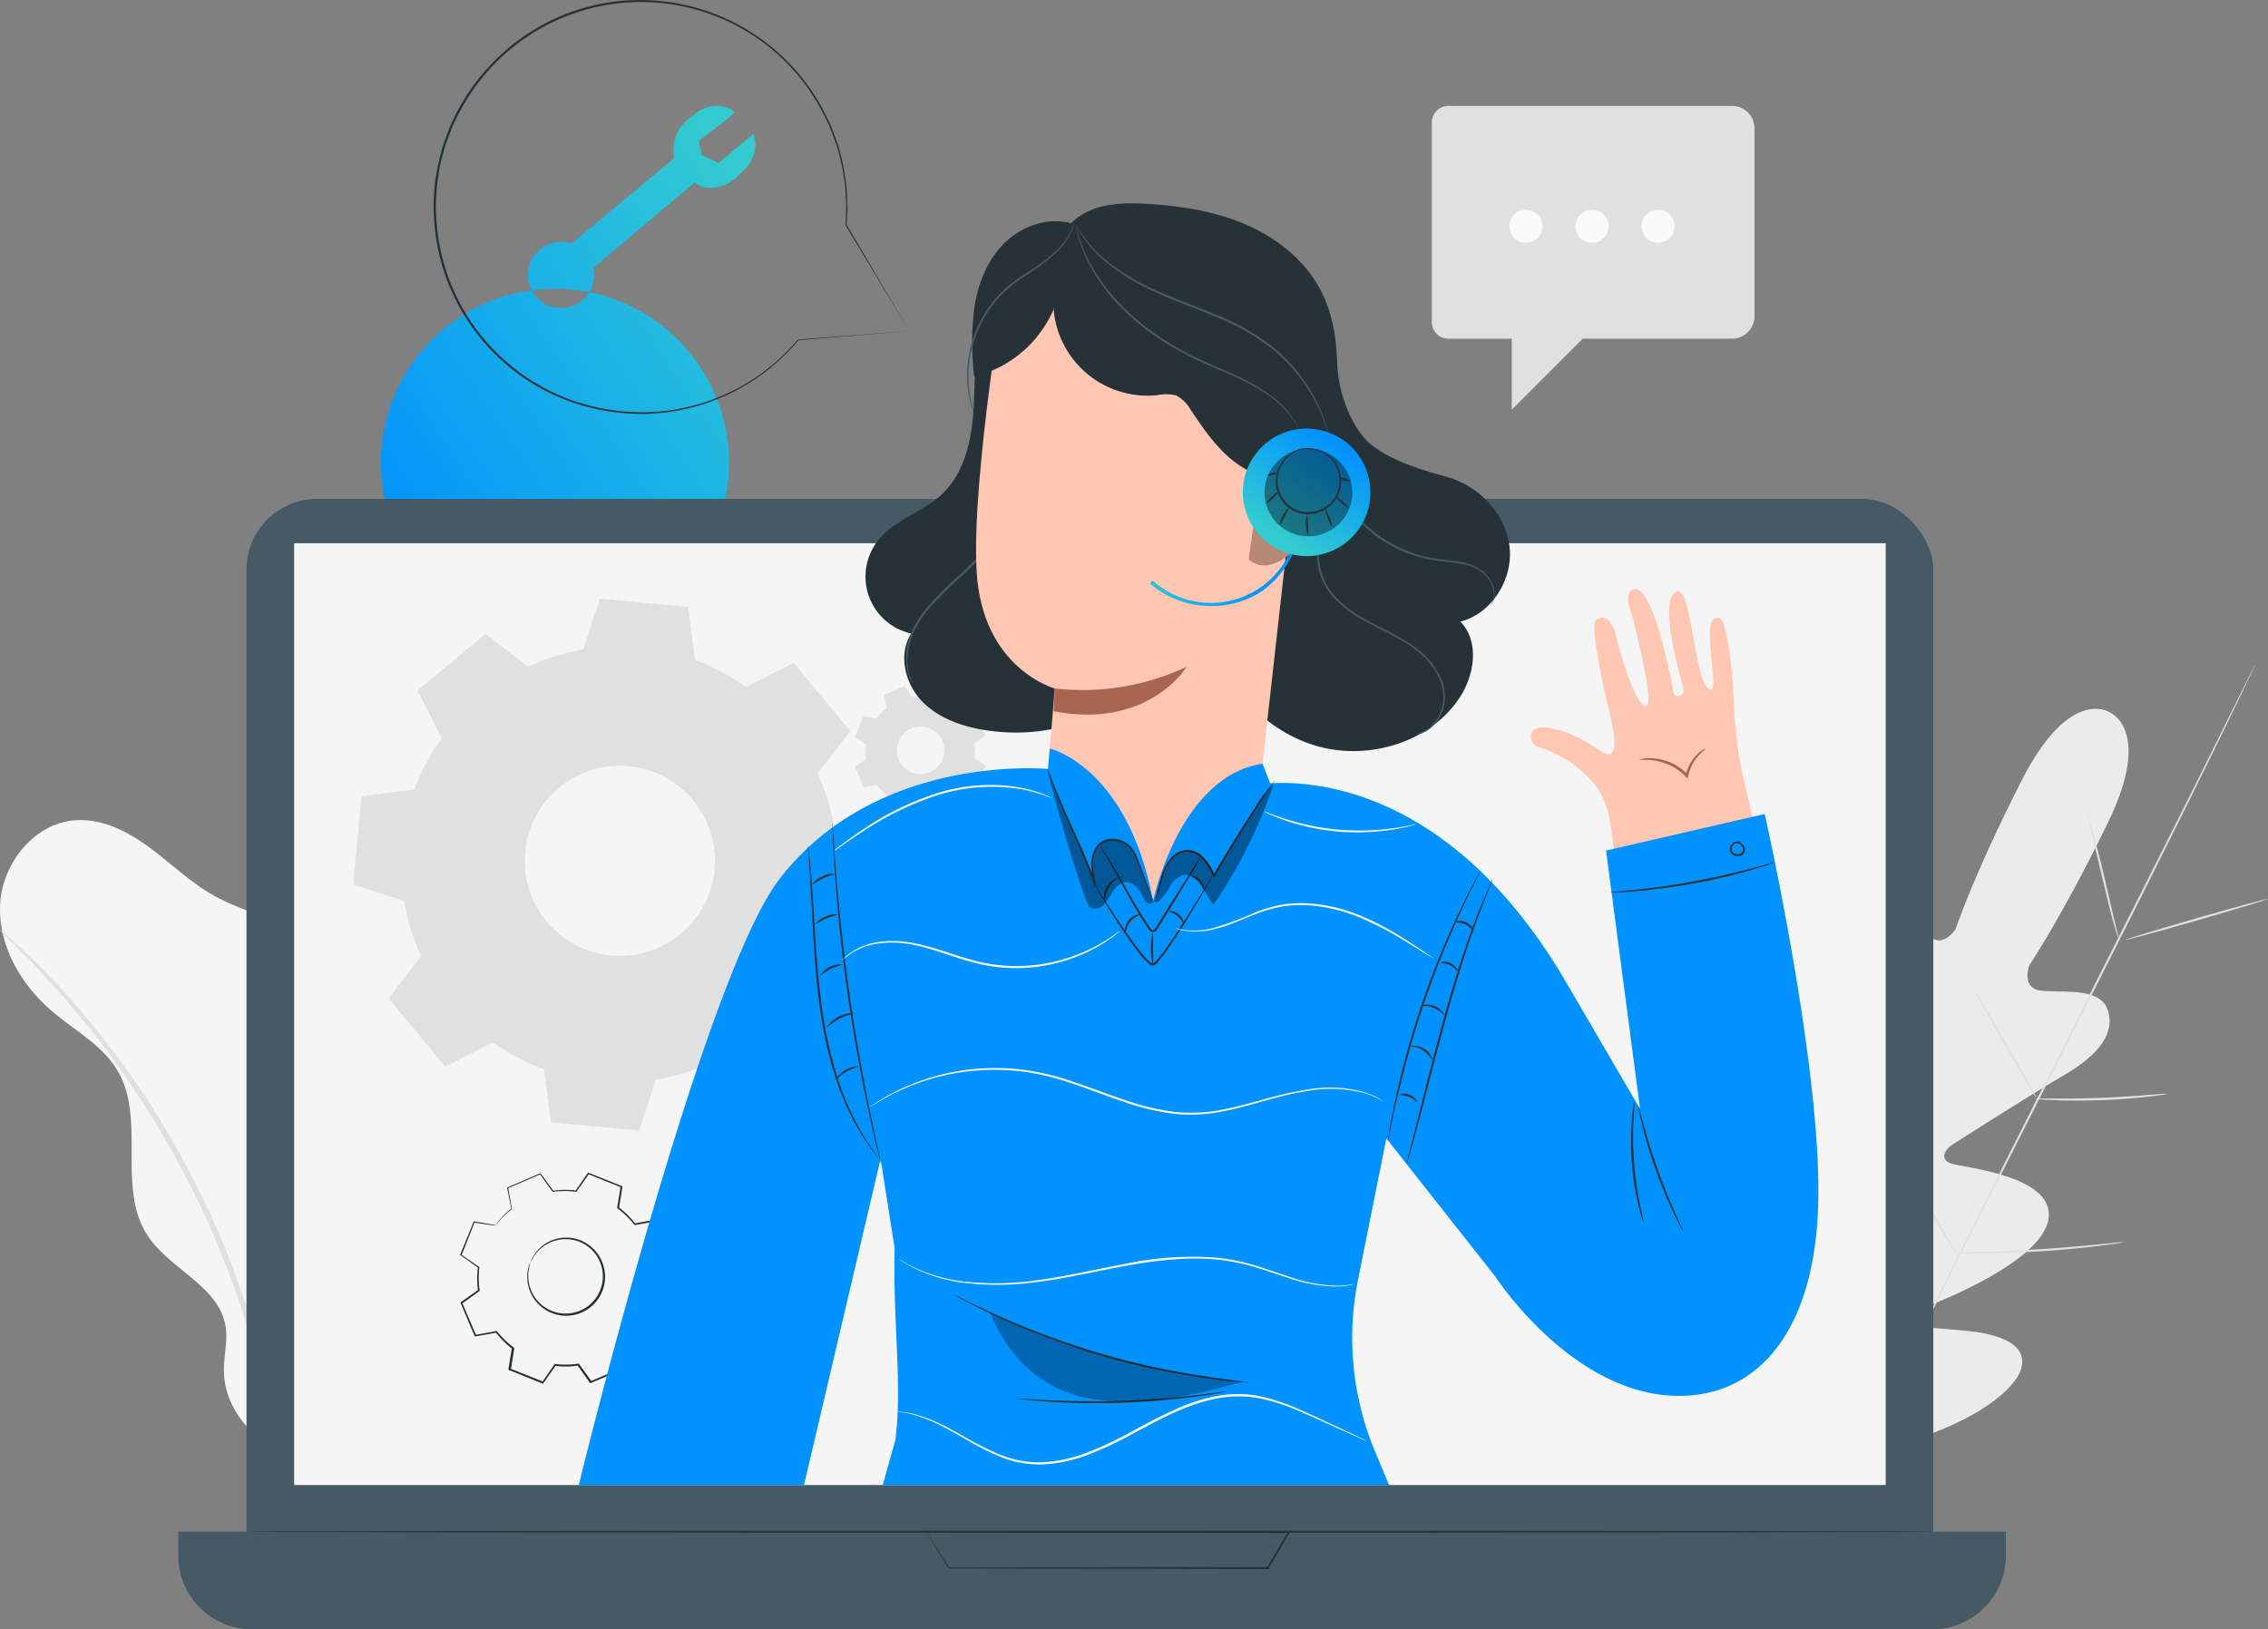 <svg id="support" xmlns="http://www.w3.org/2000/svg" xmlns:xlink="http://www.w3.org/1999/xlink" width="468.526" height="336.649" viewBox="0 0 468.526 336.649">
  <rect x="0" y="0" width="468.526" height="336.649" fill="#808080" stroke="none"/>
  <defs>
    <linearGradient id="linear-gradient" x1="0.928" y1="0.105" x2="0.084" y2="0.906" gradientUnits="objectBoundingBox">
      <stop offset="0" stop-color="#32cbd1"/>
      <stop offset="1" stop-color="#0092ff"/>
    </linearGradient>
    <linearGradient id="linear-gradient-2" x1="0.111" y1="0.38" x2="0.904" y2="0.73" xlink:href="#linear-gradient"/>
  </defs>
  <g id="freepik--background-complete--inject-65" transform="translate(-33.826 21.89)">
    <path id="Path_91051" data-name="Path 91051" d="M167.788,374.877c9.266-6.465,12.383-14.433,13.442-25.681a39.618,39.618,0,0,0-10.974-30.958c-6.585-6.73-15.646-11.154-20.556-19.2-5.227-8.54-5.047-20.249-12.307-27.184-4.988-4.757-12.281-6.029-18.344-9.326-4.945-2.69-9.01-6.7-13.536-10.052s-9.9-6.123-15.509-5.7c-8.463.641-15.056,8.95-15.458,17.431s4.33,16.594,10.8,22.085c4.7,3.988,10.479,7.037,13.553,12.375,5.773,10.018-.256,23.913,5.978,33.7,4.526,7.131,14.8,10.539,16.226,18.865.521,3.066-.35,6.183-.325,9.292.077,9.71,9.155,17.542,18.72,19.258s19.31-1.272,28.319-4.9" transform="translate(-40.696 -99.177)" fill="#f5f5f5"/>
    <path id="Path_91052" data-name="Path 91052" d="M114.13,286.75a7.029,7.029,0,0,0,1.016,1.136l3.074,3.092c1.358,1.315,3,2.946,4.774,4.962s3.954,4.159,6.055,6.832q1.627,1.947,3.416,4.074c1.2,1.418,2.28,2.989,3.484,4.561,2.46,3.117,4.774,6.678,7.285,10.368a205.4,205.4,0,0,1,13.9,25.45,205.44,205.44,0,0,1,9.8,27.329c1.093,4.33,2.22,8.421,2.921,12.332.376,1.947.854,3.809,1.1,5.637s.538,3.561.786,5.235c.581,3.331.777,6.38,1.076,9.053s.453,4.97.538,6.832.2,3.237.265,4.347a7.182,7.182,0,0,0,.179,1.52,8.07,8.07,0,0,0,.06-1.52c0-1.119,0-2.562-.051-4.364s-.085-4.219-.342-6.9-.376-5.748-.905-9.1q-.35-2.562-.726-5.278c-.256-1.828-.683-3.715-1.042-5.671-.658-3.946-1.708-8.062-2.827-12.426a196.506,196.506,0,0,0-9.8-27.5,199.416,199.416,0,0,0-14.057-25.621c-2.562-3.689-4.9-7.251-7.413-10.359-1.23-1.571-2.357-3.134-3.553-4.543l-3.467-4.048c-2.152-2.622-4.356-4.765-6.209-6.721s-3.519-3.561-4.928-4.834l-3.228-2.938A8.538,8.538,0,0,0,114.13,286.75Z" transform="translate(-80.304 -116.509)" fill="#e0e0e0"/>
    <path id="Path_91053" data-name="Path 91053" d="M653.1,202.1s-8.147-5.389-18.08,14.1-13.664,30.745-13.664,30.745-2.63,4.082-5.432,1.409-6.644-10.248-11.41-8.873c-4.945,1.409-6.576,6.926-5.636,15.039s2.357,25.945,2.485,27.559-.794,3.92-2.989,2.408-14.869-15.62-21.205-9.206,0,28.567.649,31,.171,3.476-.991,4.082-4.962-4.543-8.728-8.412-8.814-7.686-12.161-3.681-4.415,20.633,11.41,47.638l8.147,12.033,14.578-.811c31.087-3.63,43.709-14.518,44.9-19.574s-4.911-6.832-10.248-7.49-11.751-.632-11.956-1.913.325-2.3,2.656-3.245,23.844-9.232,25.142-18.148-17.584-10.539-20.112-11.384-1.221-2.98.12-3.835,16.448-10.5,23.494-14.621,10.462-8.754,8.617-13.553c-1.785-4.629-10.146-3.134-13.963-3.766s-2.144-5.184-2.144-5.184,6.661-9.8,16.235-29.447.12-22.965.12-22.965" transform="translate(-183.548 -76.846)" fill="#ebebeb"/>
    <path id="Path_91054" data-name="Path 91054" d="M646.061,222.64s-.051.145-.179.418-.324.692-.564,1.221c-.521,1.085-1.272,2.647-2.229,4.663-1.947,4.057-4.791,9.9-8.335,17.08-7.1,14.416-17.081,34.246-28.123,56.109s-21.086,41.676-28.243,56.058l-8.463,17.029c-1,2-1.768,3.561-2.306,4.637-.265.512-.461.905-.606,1.2l-.222.4s.051-.145.179-.418l.564-1.221c.521-1.085,1.273-2.656,2.229-4.672,1.939-4.048,4.791-9.89,8.335-17.08,7.1-14.416,17.08-34.246,28.132-56.118S627.3,260.277,634.463,245.9l8.463-17.038,2.306-4.629c.265-.512.461-.914.606-1.2S646.061,222.64,646.061,222.64Z" transform="translate(-146.381 -107.15)" fill="#e0e0e0"/>
    <path id="Path_91055" data-name="Path 91055" d="M618.93,258.62a4.75,4.75,0,0,1,.367.991c.213.641.487,1.58.854,2.741.658,2.323,1.486,5.551,2.331,9.138s1.571,6.73,2.135,9.181l.666,2.776a4.269,4.269,0,0,1,.2,1.033,4.756,4.756,0,0,1-.367-.991c-.214-.641-.487-1.58-.811-2.741-.632-2.331-1.418-5.577-2.263-9.155s-1.623-6.721-2.2-9.164c-.273-1.1-.5-2.024-.683-2.775A4.5,4.5,0,0,1,618.93,258.62Z" transform="translate(-153.993 -112.403)" fill="#e0e0e0"/>
    <path id="Path_91056" data-name="Path 91056" d="M628.14,287.747c0-.12,6.55-2.118,14.715-4.467s14.8-4.151,14.834-4.031-6.55,2.118-14.715,4.467S628.174,287.866,628.14,287.747Z" transform="translate(-155.337 -115.413)" fill="#e0e0e0"/>
    <path id="Path_91057" data-name="Path 91057" d="M606.45,327.443a6,6,0,0,1,1.076-.051h2.912c2.468,0,5.867,0,9.616-.154s7.14-.376,9.6-.572l2.9-.231a5.427,5.427,0,0,1,1.076,0,5.042,5.042,0,0,1-1.05.214c-.683.1-1.708.231-2.9.367-2.451.282-5.842.572-9.608.709s-7.174.1-9.633,0c-1.238-.051-2.229-.1-2.921-.154A4.653,4.653,0,0,1,606.45,327.443Z" transform="translate(-152.171 -122.298)" fill="#e0e0e0"/>
    <path id="Path_91058" data-name="Path 91058" d="M592,301.8a3.931,3.931,0,0,1,.564.811l1.409,2.306c1.17,1.947,2.758,4.663,4.492,7.686s3.279,5.756,4.381,7.746l1.281,2.374a3.865,3.865,0,0,1,.41.9,4.369,4.369,0,0,1-.564-.811l-1.409-2.3c-1.17-1.956-2.758-4.672-4.492-7.686s-3.279-5.748-4.373-7.746c-.5-.931-.939-1.708-1.281-2.374A4.012,4.012,0,0,1,592,301.8Z" transform="translate(-150.061 -118.706)" fill="#e0e0e0"/>
    <path id="Path_91059" data-name="Path 91059" d="M568.59,333.29a6.774,6.774,0,0,1,.717,1.05l1.811,2.938c1.512,2.494,3.578,5.978,5.833,9.8s4.27,7.328,5.722,9.855c.683,1.221,1.247,2.238,1.708,3.015a6.362,6.362,0,0,1,.564,1.144,7.4,7.4,0,0,1-.717-1.05l-1.811-2.946c-1.512-2.494-3.578-5.978-5.833-9.787s-4.27-7.328-5.722-9.864l-1.708-3.015A6.494,6.494,0,0,1,568.59,333.29Z" transform="translate(-146.644 -123.303)" fill="#e0e0e0"/>
    <path id="Path_91060" data-name="Path 91060" d="M587.48,364.547a6.963,6.963,0,0,1,1.358-.094l3.7-.128c3.126-.1,7.438-.265,12.187-.572s9.053-.7,12.161-1.008l3.689-.359a7.685,7.685,0,0,1,1.358-.077,7.869,7.869,0,0,1-1.341.256c-.854.137-2.118.307-3.664.5-3.109.384-7.4.854-12.17,1.127s-9.087.427-12.213.453h-3.707a7.186,7.186,0,0,1-1.358-.1Z" transform="translate(-149.402 -127.538)" fill="#e0e0e0"/>
    <path id="Path_91061" data-name="Path 91061" d="M463.886,87.41h58.629a4.62,4.62,0,0,1,4.62,4.62v38.85a4.62,4.62,0,0,1-4.62,4.62H491.667l-14.681,14.681V135.5h-13.1a3.416,3.416,0,0,1-3.416-3.416V90.835a3.416,3.416,0,0,1,3.416-3.425Z" transform="translate(-130.861 -87.41)" fill="#e0e0e0"/>
    <path id="Path_91062" data-name="Path 91062" d="M486.082,115.936a3.416,3.416,0,1,1-3.416-3.416A3.416,3.416,0,0,1,486.082,115.936Z" transform="translate(-133.603 -91.075)" fill="#fafafa"/>
    <path id="Path_91063" data-name="Path 91063" d="M502.062,115.936a3.416,3.416,0,1,1-3.416-3.416A3.416,3.416,0,0,1,502.062,115.936Z" transform="translate(-135.935 -91.075)" fill="#fafafa"/>
    <path id="Path_91064" data-name="Path 91064" d="M518.032,115.936a3.416,3.416,0,1,1-3.416-3.416A3.416,3.416,0,0,1,518.032,115.936Z" transform="translate(-138.267 -91.075)" fill="#fafafa"/>
  </g>
  <g id="freepik--speech-bubble--inject-65" transform="translate(89.568)">
    <path id="Path_91077" data-name="Path 91077" d="M288.427,93.182l-7.165,5.978-3.484-1.554-.717-2.955s7.686-5.679,7.4-5.978a4.424,4.424,0,0,0-2.639-1.213,7.063,7.063,0,0,0-5.193,1.392l-1.349,1.016a8.292,8.292,0,0,0-3.271,8.053,2.567,2.567,0,0,0,.051.265l-21.24,17.653a6.832,6.832,0,1,0,4.518,5l21-17.627a4.45,4.45,0,0,0,3.015,1.093,7.823,7.823,0,0,0,5.7-2.306l1.776-1.708a7.131,7.131,0,0,0,1.6-7.114Zm-40.993,32a35.947,35.947,0,1,1-.034,0Z" transform="translate(-222.34 -65.519)" fill="url(#linear-gradient)"/>
    <path id="Path_91078" data-name="Path 91078" d="M317.214,130.179l-22.871,1.913.077-.043a42.5,42.5,0,0,1-31.8,15.244,44.136,44.136,0,0,1-14.826-2.349,42.163,42.163,0,0,1-14.04-8.1,42.7,42.7,0,0,1-14.7-31.317,15.3,15.3,0,0,1,0-2.34c0-.777.085-1.563.12-2.349a18.066,18.066,0,0,1,.3-2.34l.384-2.366c.162-.777.384-1.546.572-2.314s.367-1.563.632-2.314.547-1.5.854-2.255l.41-1.136c.137-.376.342-.734.5-1.1a43.376,43.376,0,0,1,10.889-14.647,42.249,42.249,0,0,1,31.958-10.393A42.778,42.778,0,0,1,300.33,86.154a21.648,21.648,0,0,1,1.264,2.9c.35.982.717,1.939,1.042,2.9a45.853,45.853,0,0,1,1.29,5.739c.128.939.307,1.853.384,2.767s.085,1.819.128,2.7a8.6,8.6,0,0,0,.068,1.315,6.439,6.439,0,0,1-.06,1.29c0,.854-.077,1.708-.12,2.494v-.077c8.1,13.767,12.469,21.171,12.938,21.983l-13.152-21.846h0q.051-1.213.1-2.485c0-.427.043-.854.051-1.281s-.043-.854-.068-1.307c-.043-.854-.094-1.768-.137-2.682s-.273-1.811-.4-2.75a45.114,45.114,0,0,0-1.29-5.688c-.325-.957-.692-1.9-1.05-2.878a22.435,22.435,0,0,0-1.255-2.878,42.249,42.249,0,0,0-66.059-13.664A43.061,43.061,0,0,0,223.246,87.23c-.171.367-.367.709-.5,1.085l-.41,1.127-.854,2.229c-.265.752-.41,1.529-.623,2.289s-.41,1.52-.572,2.289-.231,1.554-.35,2.323a19.4,19.4,0,0,0-.29,2.323c-.043.777-.085,1.546-.12,2.323a16.112,16.112,0,0,0,0,2.314,42.394,42.394,0,0,0,28.456,39.089,43.974,43.974,0,0,0,14.689,2.349,42.291,42.291,0,0,0,31.6-15.031h.051Z" transform="translate(-219.008 -61.779)" fill="#263238"/>
  </g>
  <g id="freepik--Device--inject-65" transform="translate(36.834 103.091)">
    <rect id="Rectangle_13104" data-name="Rectangle 13104" width="348.467" height="230.441" rx="14.57" transform="translate(14.083)" fill="#455a64"/>
    <path id="Path_91079" data-name="Path 91079" d="M157.26,432.36H534.8v4.962a15.2,15.2,0,0,1-15.2,15.2H172.462a15.2,15.2,0,0,1-15.2-15.2Z" transform="translate(-157.26 -218.965)" fill="#455a64"/>
    <rect id="Rectangle_13105" data-name="Rectangle 13105" width="328.782" height="194.598" transform="translate(23.93 9.155)" fill="#f5f5f5"/>
    <path id="Path_91080" data-name="Path 91080" d="M338.11,432.329h5.739l15.928-.068,53.265-.111h.393l-.2.342c-.666,1.144-1.392,2.374-2.109,3.621s-1.52,2.562-2.237,3.826l-.068.111H408.7l-65.922-.12h-.06v-.051l-3.416-5.611-.854-1.426-.282-.47.333.5c.214.342.521.811.922,1.426.8,1.255,1.99,3.092,3.519,5.483l-.085-.051,65.922-.12-.2.111,2.238-3.835c.726-1.238,1.443-2.477,2.118-3.621l.188.342-53.043-.12-16.081-.1h-5.5Z" transform="translate(-183.66 -218.934)" fill="#263238"/>
    <path id="Path_91081" data-name="Path 91081" d="M325.4,234.458a11.223,11.223,0,0,1,2.092-2.127l-.5-2.724,4.21-1.8,1.623,2.246a11.22,11.22,0,0,1,2.98,0l1.571-2.272,4.27,1.708-.436,2.733a11.481,11.481,0,0,1,2.127,2.092l2.724-.5,1.8,4.21-2.246,1.623a11.218,11.218,0,0,1,0,2.981l2.272,1.58-1.708,4.27-2.724-.436a11.529,11.529,0,0,1-2.092,2.135l.5,2.716-4.21,1.8-1.623-2.246a11.288,11.288,0,0,1-2.989,0l-1.571,2.28-4.27-1.708.436-2.733A11.273,11.273,0,0,1,325.5,248.2l-2.716.5L321,244.451l2.246-1.623a10.876,10.876,0,0,1,0-2.981L321,238.267l1.708-4.27,2.733.436Zm4.561,4.731a4.91,4.91,0,1,0,2.651-2.671A4.911,4.911,0,0,0,329.959,239.19Z" transform="translate(-181.162 -189.101)" fill="#e0e0e0" fill-rule="evenodd"/>
    <path id="Path_91082" data-name="Path 91082" d="M303.962,335.672a32.981,32.981,0,0,1,6.055-6.183l-1.443-7.891,12.2-5.2,4.706,6.5a32.564,32.564,0,0,1,8.651-.1l4.552-6.593L351,321.153l-1.272,7.908a32.725,32.725,0,0,1,6.183,6.055l7.891-1.435L369,345.92l-6.5,4.7a32.214,32.214,0,0,1,.094,8.651l6.6,4.56-4.953,12.306-7.908-1.272a32.731,32.731,0,0,1-6.055,6.183l1.435,7.891-12.2,5.21-4.7-6.5a32.567,32.567,0,0,1-8.651.094l-4.552,6.593L309.3,389.39l1.272-7.917a32.456,32.456,0,0,1-6.183-6.055l-7.891,1.443-5.21-12.2,6.5-4.706a32.5,32.5,0,0,1-.094-8.643l-6.593-4.535,4.945-12.315,7.917,1.272Zm13.2,13.716a10.947,10.947,0,1,1,0,.017Z" transform="translate(-176.797 -202.008)" fill="#f5f5f5" fill-rule="evenodd"/>
    <path id="Path_91083" data-name="Path 91083" d="M232.777,356.429a18.183,18.183,0,0,1,3.348-3.416l-.794-4.364,6.747-2.878,2.562,3.6a17.566,17.566,0,0,1,4.783-.051l2.519-3.655,6.832,2.741-.717,4.381a17.883,17.883,0,0,1,3.416,3.348l4.364-.794,2.887,6.747-3.6,2.6a18.28,18.28,0,0,1,.051,4.783l3.647,2.562-2.741,6.832-4.373-.7a17.934,17.934,0,0,1-3.356,3.416l.8,4.364-6.738,2.81-2.562-3.6a17.637,17.637,0,0,1-4.791.051l-2.562,3.655-6.832-2.741.709-4.373a18.225,18.225,0,0,1-3.416-3.356l-4.364.8-2.878-6.772,3.6-2.562a17.986,17.986,0,0,1-.051-4.791l-3.647-2.519,2.733-6.832,4.381.709Zm7.3,7.584a4.214,4.214,0,1,0-.043,0Z" transform="translate(-167.239 -206.309)" fill="none"/>
    <path id="Path_91084" data-name="Path 91084" d="M242.378,366.282a5.868,5.868,0,0,1,.854-1.708,7.789,7.789,0,0,1,4.27-3.057,7.951,7.951,0,0,1,7.515,1.708,7.577,7.577,0,0,1,1.5,1.776,7.729,7.729,0,0,1,.948,2.229,8.036,8.036,0,1,1-15.714.939,6.021,6.021,0,0,1,.572-1.862,18.509,18.509,0,0,0-.4,1.887,7.891,7.891,0,0,0,1.093,5,7.691,7.691,0,1,0,11.743-9.685,7.824,7.824,0,0,0-3.612-1.828,7.688,7.688,0,0,0-3.544.111,7.857,7.857,0,0,0-4.27,2.852C242.66,365.641,242.43,366.307,242.378,366.282Z" transform="translate(-169.581 -208.577)" fill="#263238"/>
    <path id="Path_91085" data-name="Path 91085" d="M232.75,356.4h-.273l-.854-.111-3.279-.487.077-.051-2.7,6.832-.043-.137,3.664,2.5.06.051v.077a18.14,18.14,0,0,0,.068,4.748v.085l-.077.06-3.587,2.6.051-.188,2.9,6.738-.2-.1,4.364-.8h.111l.068.094a17.779,17.779,0,0,0,3.416,3.305l.1.068v.12c-.214,1.358-.453,2.852-.692,4.381l-.128-.222,6.832,2.733-.248.077,2.519-3.655.068-.1h.128a17.988,17.988,0,0,0,4.731-.06h.128l.077.1,2.6,3.6-.265-.068,6.755-2.887-.137.248c-.256-1.384-.521-2.87-.794-4.364v-.137l.1-.085a17.7,17.7,0,0,0,3.305-3.373h0l.085-.111h.137l4.381.709-.248.137q1.383-3.416,2.741-6.832l.077.265-3.647-2.562-.111-.077v-.128a17.932,17.932,0,0,0-.051-4.731v-.128l.111-.077,3.6-2.562-.077.256-2.869-6.755.231.128-4.373.786h-.12l-.077-.1a17.938,17.938,0,0,0-3.416-3.314l-.094-.068v-.12c.248-1.5.478-2.955.709-4.381l.12.2-6.832-2.75.2-.06-2.562,3.638-.06.085h-.094a17.936,17.936,0,0,0-4.748,0h-.085l-.051-.068c-.939-1.307-1.793-2.485-2.562-3.6l.154.043-6.772,2.9.06-.111c.307,1.708.564,3.177.769,4.373v.043h0a19.45,19.45,0,0,0-2.622,2.46l-.572.683-.2.222a1.708,1.708,0,0,1,.162-.248c.12-.162.3-.4.547-.709a17.6,17.6,0,0,1,2.562-2.519v.068c-.231-1.187-.5-2.622-.854-4.364v-.077h.077l6.738-2.912h.1l.06.085,2.613,3.587-.145-.06a18.124,18.124,0,0,1,4.825-.068l-.145.068c.794-1.161,1.623-2.374,2.511-3.655l.077-.111.128.051,6.832,2.724.145.051v.145c-.231,1.426-.461,2.878-.7,4.381l-.077-.188a18.54,18.54,0,0,1,3.467,3.416l-.2-.068,4.364-.8h.162l.068.154q1.392,3.3,2.887,6.747l.068.162-.145.1L265.3,364.9l.085-.2a18.01,18.01,0,0,1,.051,4.842l-.094-.2L269,371.849l.145.1-.068.162-2.733,6.832-.068.162h-.179l-4.381-.7.222-.094h0a18.624,18.624,0,0,1-3.416,3.459l.077-.222c.273,1.5.547,2.989.8,4.364v.179l-.171-.034-6.755,2.878-.162.068-.1-.137-2.562-3.6.2.094a18.432,18.432,0,0,1-4.842.043l.2-.085-2.562,3.647-.094.137-.154-.06-6.832-2.75-.154-.06v-.162c.248-1.52.5-3.015.709-4.373l.077.188a18.324,18.324,0,0,1-3.416-3.416l.179.068-4.364.786h-.137l-.06-.128q-1.512-3.561-2.861-6.764l-.051-.111.1-.077,3.6-2.562-.06.145A18.308,18.308,0,0,1,229.1,365l.06.128-3.638-2.562-.077-.051v-.085c1.136-2.767,2.067-5.056,2.776-6.832v-.051h.051l3.245.555.854.154Z" transform="translate(-167.213 -206.28)" fill="#263238"/>
    <path id="Path_91086" data-name="Path 91086" d="M212.252,246.008a44.466,44.466,0,0,1,5.619-10.547l-5.013-9.864,14.083-11.683,8.771,6.747a44.606,44.606,0,0,1,11.393-3.527l3.416-10.513,18.216,1.708,1.435,10.966a44.92,44.92,0,0,1,10.522,5.585l9.864-5,11.675,14.083-6.738,8.762A45.119,45.119,0,0,1,299,254.1l10.5,3.416L307.8,275.728l-10.966,1.426a44.585,44.585,0,0,1-5.517,10.564l5,9.864L282.24,309.265l-8.771-6.738a44.589,44.589,0,0,1-11.41,3.484l-3.416,10.513-18.216-1.708-1.435-10.957a44.949,44.949,0,0,1-10.564-5.534l-9.855,5-11.683-14.083,6.713-8.762a45.162,45.162,0,0,1-3.527-11.393l-10.5-3.416,1.708-18.216,10.957-1.435Zm22.845,12.93a19.643,19.643,0,1,0,21.351-17.721A19.642,19.642,0,0,0,235.1,258.938Z" transform="translate(-163.436 -186.012)" fill="#e0e0e0" fill-rule="evenodd"/>
    <path id="Path_91087" data-name="Path 91087" d="M522.222,432.325c0,.12-78.015.214-174.221.214s-174.221-.094-174.221-.214,78-.2,174.221-.2S522.222,432.214,522.222,432.325Z" transform="translate(-159.671 -218.93)" fill="#263238"/>
  </g>
  <g id="freepik--Character--inject-65" transform="translate(119.564 42.016)">
    <path id="Path_91088" data-name="Path 91088" d="M356.652,125.79c-5.372,2.357-8.5,8.156-9.668,13.9s-.794,11.692-1.3,17.542-2.109,11.956-6.38,15.979c-3.98,3.758-9.83,5.286-13.22,9.582a12.042,12.042,0,0,0,6.832,19.224c-2.682,4.27-1.341,10.171,2.092,13.835s8.463,5.415,13.425,6.166c8.728,1.332,18.037-.137,25.407-5s12.529-13.3,12.512-22.119" transform="translate(-264.255 -113.138)" fill="#263238"/>
    <path id="Path_91089" data-name="Path 91089" d="M334.812,219.657a6.832,6.832,0,0,1-.948-1.9,11.461,11.461,0,0,1-.342-5.756,16.23,16.23,0,0,1,1.23-3.835,21.923,21.923,0,0,1,2.468-3.894,72.175,72.175,0,0,1,7.387-7.473,76.933,76.933,0,0,0,7.182-7.6,35.553,35.553,0,0,0,4.6-7.165,25.042,25.042,0,0,0,1.862-5.423c.162-.658.205-1.187.282-1.537a2.286,2.286,0,0,1,.12-.538,2.628,2.628,0,0,1,0,.547c-.051.359-.068.9-.2,1.563a22.981,22.981,0,0,1-1.759,5.517,34.394,34.394,0,0,1-4.56,7.276,73.8,73.8,0,0,1-7.191,7.686,73.447,73.447,0,0,0-7.379,7.413,20.721,20.721,0,0,0-2.451,3.8,15.5,15.5,0,0,0-1.255,3.732,11.606,11.606,0,0,0,.2,5.662A17.6,17.6,0,0,0,334.812,219.657Z" transform="translate(-265.688 -120.253)" fill="#455a64"/>
    <path id="Path_91090" data-name="Path 91090" d="M432.945,148.38c0,7.891,3.638,15.125,6.909,17.789,4.637,3.758,11.435,5.577,15.91,6.832,6.525,1.819,11.956,7.532,12.81,14.262s-3.587,13.912-10.146,15.6c4.125,4.21,2.9,11.452-.5,16.226-6.431,9.13-19.267,12.64-29.891,9.258s-18.788-12.81-21.983-23.511" transform="translate(-276.308 -116.435)" fill="#263238"/>
    <path id="Path_91091" data-name="Path 91091" d="M453,229.9a6.893,6.893,0,0,0,2.511-1.1,7.26,7.26,0,0,0,2.1-2.408,8.881,8.881,0,0,0,1.127-4.065,10.008,10.008,0,0,0-1.324-4.919,15.986,15.986,0,0,0-3.835-4.5c-3.237-2.724-7.635-4.424-11.888-6.832a23.365,23.365,0,0,1-5.637-4.432,13.106,13.106,0,0,1-1.973-2.818,12.614,12.614,0,0,1-1.11-3.1,21.19,21.19,0,0,1-.273-6.046c.145-1.887.384-3.621.547-5.218a23.214,23.214,0,0,0-.12-7.515c-.111-.427-.213-.8-.307-1.144s-.231-.589-.307-.811a6.235,6.235,0,0,1-.248-.675,3.547,3.547,0,0,1,.325.641c.094.222.239.478.35.8l.35,1.153a22.262,22.262,0,0,1,.256,7.584c-.145,1.6-.367,3.339-.5,5.21a21.018,21.018,0,0,0,.307,5.978,12.2,12.2,0,0,0,3.006,5.722,23.059,23.059,0,0,0,5.543,4.347c4.21,2.417,8.634,4.142,11.956,6.935a16.175,16.175,0,0,1,3.894,4.629,10.181,10.181,0,0,1,1.315,5.124,8.942,8.942,0,0,1-1.221,4.176,7.455,7.455,0,0,1-2.212,2.425,6.261,6.261,0,0,1-1.887.854A3.773,3.773,0,0,1,453,229.9Z" transform="translate(-280.133 -120.221)" fill="#455a64"/>
    <path id="Path_91092" data-name="Path 91092" d="M468.636,201.622a4.159,4.159,0,0,0,.8-2.195,5.372,5.372,0,0,0-.615-2.665,6.713,6.713,0,0,0-2.417-2.673,11.836,11.836,0,0,0-4.21-1.409c-1.588-.282-3.322-.384-5.124-.666a27.465,27.465,0,0,1-11.043-4.364,27.1,27.1,0,0,1-8.164-8.634,27.422,27.422,0,0,1-3.348-9.121,25.66,25.66,0,0,1-.35-6.55,17.42,17.42,0,0,1,.2-1.768,2.562,2.562,0,0,1,.12-.606c.043,0-.1.854-.162,2.391a28.1,28.1,0,0,0,3.869,15.458,27.141,27.141,0,0,0,8.062,8.48,27.627,27.627,0,0,0,10.872,4.33c1.793.29,3.536.41,5.124.7a11.812,11.812,0,0,1,4.27,1.512A6.781,6.781,0,0,1,469,196.66a5.423,5.423,0,0,1,.564,2.776,3.851,3.851,0,0,1-.564,1.708c-.111.162-.222.282-.29.367Z" transform="translate(-280.401 -118.273)" fill="#455a64"/>
    <path id="Path_91093" data-name="Path 91093" d="M364.39,237.361c1.127-11.794,2.092-24.229,2.092-24.229s-14.937-4.014-16.133-24.143c-1.144-19.19,6.26-62.523,6.26-62.523h0c22.743-6.764,48.056,1.708,61.917,20.744h0l-10.709,95.651c-1.238,11.1-11.777,18.874-23.657,17.448h0C372.17,258.865,363.322,248.6,364.39,237.361Z" transform="translate(-268.158 -112.9)" fill="#ffc6b1"/>
    <path id="Path_91099" data-name="Path 91099" d="M369.222,227.577a50.583,50.583,0,0,0,27.235-4.467s-7.814,12.981-27.457,9.172Z" transform="translate(-270.898 -127.344)" fill="#aa6550"/>
    <path id="Path_91102" data-name="Path 91102" d="M418.726,175.9a11.846,11.846,0,0,1,6.337,1.033,8.267,8.267,0,0,1,4.27,4.7,8.643,8.643,0,0,1-.564,6.337,14.716,14.716,0,0,1-4.133,4.979,9.925,9.925,0,0,1-4.1,2.169,4.714,4.714,0,0,1-4.347-1.119" transform="translate(-277.787 -120.441)" fill="#b78876"/>
    <path id="Path_91103" data-name="Path 91103" d="M419.042,189.39c-.248.051.547,1.426,2.562,1.093a4.193,4.193,0,0,0,2.562-1.853,9.524,9.524,0,0,0,1.409-3.416,5.654,5.654,0,0,0-.529-3.817,3.749,3.749,0,0,0-2.622-1.922c-1.99-.239-2.75,1.085-2.562,1.144a3.8,3.8,0,0,1,2.263,0,3.578,3.578,0,0,1,1.81,4.27c-.478,2.075-1.486,4.065-2.7,4.449S419.2,189.228,419.042,189.39Z" transform="translate(-278.197 -120.97)" fill="#aa6550"/>
    <path id="Path_91104" data-name="Path 91104" d="M366.054,133.646A24.271,24.271,0,0,1,349.7,147.421a59.182,59.182,0,0,1,.094-14.7c.8-4.851,2.767-9.625,6.3-13.032s8.771-5.244,13.519-3.98" transform="translate(-268.02 -111.608)" fill="#263238"/>
    <path id="Path_91105" data-name="Path 91105" d="M370.285,124.029a19.489,19.489,0,0,0,20.146,26.577,8.358,8.358,0,0,1,3.877.077,7.118,7.118,0,0,1,2.938,2.887c3.16,4.723,6.5,9.633,11.478,12.366s12.1,2.46,15.432-2.144c1.614-2.238,2.092-5.081,2.468-7.814,1.264-9.2,1.785-19.079-2.6-27.26-3.254-6.089-8.976-10.607-15.3-13.348s-13.263-3.835-20.155-4.27c-4-.248-8.139-.256-11.854,1.264s-6.918,4.885-7.131,8.89" transform="translate(-270.885 -110.975)" fill="#263238"/>
    <path id="Path_91106" data-name="Path 91106" d="M426.538,159.3a5.058,5.058,0,0,1-.239-.675c-.137-.444-.367-1.1-.666-1.93a36.1,36.1,0,0,0-3.373-6.721,35.17,35.17,0,0,0-7.4-8.258,48.011,48.011,0,0,0-11.862-6.678c-4.475-1.879-8.856-3.416-12.691-5.218a44.341,44.341,0,0,1-9.574-5.85,24.929,24.929,0,0,1-5.073-5.594,16.222,16.222,0,0,1-1.016-1.793,3.418,3.418,0,0,1-.3-.649,6.09,6.09,0,0,1,.376.615,19.813,19.813,0,0,0,1.076,1.708,25.85,25.85,0,0,0,5.124,5.457,44.527,44.527,0,0,0,9.539,5.722c3.817,1.768,8.2,3.305,12.691,5.184A48.114,48.114,0,0,1,415.1,141.38a34.733,34.733,0,0,1,7.413,8.412,34.306,34.306,0,0,1,3.271,6.832c.282.854.487,1.512.589,1.973a4.263,4.263,0,0,1,.162.7Z" transform="translate(-271.678 -111.698)" fill="#455a64"/>
    <path id="Path_91107" data-name="Path 91107" d="M420.38,158.3a3.237,3.237,0,0,1-.333-.564c-.222-.367-.547-.914-1.025-1.571a20.923,20.923,0,0,0-4.911-4.74,48.31,48.31,0,0,0-9.019-4.74c-1.768-.76-3.638-1.546-5.534-2.451s-3.835-1.913-5.747-3.057a49.953,49.953,0,0,1-9.941-7.686,38.379,38.379,0,0,1-6.217-8.156,32.189,32.189,0,0,1-2.733-6.354c-.222-.786-.384-1.4-.461-1.819a3.414,3.414,0,0,1-.12-.649,3.271,3.271,0,0,1,.2.623c.111.418.3,1.016.547,1.793a34.057,34.057,0,0,0,2.835,6.251,38.949,38.949,0,0,0,6.226,8.036,51.005,51.005,0,0,0,9.89,7.626c1.9,1.136,3.817,2.144,5.7,3.057s3.741,1.708,5.508,2.46a46.478,46.478,0,0,1,9.036,4.851,20.113,20.113,0,0,1,4.876,4.894,13.792,13.792,0,0,1,.956,1.623,4.257,4.257,0,0,1,.265.572Z" transform="translate(-271.678 -111.783)" fill="#455a64"/>
    <path id="Path_91108" data-name="Path 91108" d="M349.587,155.309a3,3,0,0,1-.188-.461c-.111-.3-.282-.752-.47-1.341a23.1,23.1,0,0,1-.854-5.124,24.647,24.647,0,0,1,5.124-16.175,22.248,22.248,0,0,1,3.416-3.553c1.238-1.008,2.511-1.862,3.724-2.665a39.18,39.18,0,0,0,6.166-4.586,13.665,13.665,0,0,0,3.023-4.151c.5-1.119.606-1.8.649-1.793a1.784,1.784,0,0,1-.077.5,9.532,9.532,0,0,1-.418,1.358,13.313,13.313,0,0,1-2.963,4.27,37.776,37.776,0,0,1-6.158,4.7,45.261,45.261,0,0,0-3.681,2.665,22.488,22.488,0,0,0-3.365,3.484,24.332,24.332,0,0,0-4.2,8.327,24.64,24.64,0,0,0-.948,7.584,25.783,25.783,0,0,0,.717,5.124q.231.854.384,1.358A2.025,2.025,0,0,1,349.587,155.309Z" transform="translate(-267.84 -111.63)" fill="#455a64"/>
    <path id="Path_91109" data-name="Path 91109" d="M404.991,204.028a19.07,19.07,0,0,1-12.691-4.654l.547-.606a17.986,17.986,0,0,0,28.772-19.959l.76-.3a19.463,19.463,0,0,1-6.781,22.333,18.66,18.66,0,0,1-10.607,3.186Z" transform="translate(-274.3 -120.834)" fill="url(#linear-gradient-2)"/>
    <circle id="Ellipse_2888" data-name="Ellipse 2888" cx="3.937" cy="3.937" r="3.937" transform="translate(116.216 75.782)" fill="url(#linear-gradient-2)"/>
    <circle id="Ellipse_2889" data-name="Ellipse 2889" cx="13.178" cy="13.178" r="13.178" transform="translate(135.254 70.623) rotate(-80.83)" fill="url(#linear-gradient-2)"/>
    <path id="Path_91110" data-name="Path 91110" d="M419.735,169.525a16.085,16.085,0,0,1,.068-3.339l.154-3.9c0-1.52.068-3.254,0-5.167,0-.957-.068-1.956-.119-2.989s-.162-2.118-.265-3.237-.3-2.255-.444-3.416c-.111-.581-.222-1.179-.333-1.776s-.231-1.213-.393-1.819a34.836,34.836,0,0,0-6.9-14.518,32.111,32.111,0,0,0-13.135-9.206,57.886,57.886,0,0,0-12.93-3.245c-3.792-.529-6.892-.692-9.027-.854a16.406,16.406,0,0,1-3.331-.273,16.791,16.791,0,0,1,3.339-.214,81.057,81.057,0,0,1,9.129.436,54.778,54.778,0,0,1,13.246,3.057,32.5,32.5,0,0,1,13.664,9.48,35.236,35.236,0,0,1,7.063,15.082c.154.623.273,1.247.376,1.87s.2,1.221.307,1.819c.137,1.213.325,2.374.393,3.51s.179,2.238.188,3.288.068,2.067,0,3.032c0,1.939-.111,3.681-.2,5.21s-.239,2.835-.367,3.911A17.143,17.143,0,0,1,419.735,169.525Z" transform="translate(-271.494 -111.644)" fill="url(#linear-gradient-2)"/>
    <g id="Group_42882" data-name="Group 42882" transform="translate(138.866 47.876)" opacity="0.4">
      <circle id="Ellipse_2890" data-name="Ellipse 2890" cx="9.07" cy="9.07" r="9.07" transform="translate(0 6.988) rotate(-22.66)"/>
    </g>
    <path id="Path_91111" data-name="Path 91111" d="M426.486,170.883a1.988,1.988,0,0,1,.41-.2,6.122,6.122,0,0,1,1.255-.376,7.191,7.191,0,0,1,4.706.8,6.388,6.388,0,0,1,2.417,2.323,7.045,7.045,0,0,1,.965,3.715,6.832,6.832,0,0,1-9.7,6.072,6.678,6.678,0,0,1-3.023-2.981,6.918,6.918,0,0,1-.777-3.766,7.149,7.149,0,0,1,1.119-3.16,6.559,6.559,0,0,1,3.758-2.921,4.312,4.312,0,0,1,1.307-.154,1.929,1.929,0,0,1,.453.068,6.329,6.329,0,0,0-1.708.239,6.567,6.567,0,0,0-3.544,2.929,6.414,6.414,0,0,0-.256,6.585,6.346,6.346,0,0,0,2.852,2.784,6.653,6.653,0,0,0,7.866-1.913,6.559,6.559,0,0,0,1.281-3.792,6.687,6.687,0,0,0-.854-3.527,6.037,6.037,0,0,0-2.263-2.238,7.131,7.131,0,0,0-4.526-.905A14.1,14.1,0,0,0,426.486,170.883Z" transform="translate(-278.739 -119.621)" fill="#263238"/>
    <path id="Path_91112" data-name="Path 91112" d="M430.453,190.624a4.511,4.511,0,0,1-.41-2.144,4.585,4.585,0,0,1,.231-2.161,7.63,7.63,0,0,1,.188,2.144,7.479,7.479,0,0,1-.009,2.161Z" transform="translate(-279.803 -121.974)" fill="#263238"/>
    <path id="Path_91113" data-name="Path 91113" d="M436.136,188.646a10.086,10.086,0,0,1-1.486-3.826,10.086,10.086,0,0,1,1.486,3.826Z" transform="translate(-280.482 -121.755)" fill="#263238"/>
    <path id="Path_91114" data-name="Path 91114" d="M439.912,184.291c-.077.085-.7-.35-1.392-.974s-1.179-1.2-1.1-1.29.7.35,1.392.974S439.989,184.206,439.912,184.291Z" transform="translate(-280.885 -121.346)" fill="#263238"/>
    <path id="Path_91115" data-name="Path 91115" d="M440.3,178.105c-.043.111-.487.051-1.008-.137s-.905-.427-.854-.538.487-.051,1.008.137S440.344,177.994,440.3,178.105Z" transform="translate(-281.034 -120.668)" fill="#263238"/>
    <path id="Path_91116" data-name="Path 91116" d="M423.6,188.342a7.02,7.02,0,0,1,1.973-3.852,8.489,8.489,0,0,1-.914,1.964A8.719,8.719,0,0,1,423.6,188.342Z" transform="translate(-278.869 -121.707)" fill="#263238"/>
    <path id="Path_91117" data-name="Path 91117" d="M420.428,183.132c-.085-.085.436-.726,1.153-1.426s1.366-1.213,1.452-1.127-.436.726-1.153,1.426S420.514,183.217,420.428,183.132Z" transform="translate(-278.404 -121.134)" fill="#263238"/>
    <path id="Path_91118" data-name="Path 91118" d="M422.6,176.194c0,.111-.342.307-.854.436s-.905.145-.931,0,.333-.316.854-.444S422.571,176.083,422.6,176.194Z" transform="translate(-278.462 -120.482)" fill="#263238"/>
    <path id="Path_91119" data-name="Path 91119" d="M500.818,252.408c-.854-4.825-2.741-7.447-4.151-8.822A23.835,23.835,0,0,0,492.491,240a25.527,25.527,0,0,0-6.183-2.981c-2.058-.444-2.562-3.117-.854-3.886s7.43.333,12.921,4.364,2.707-6.183,1.768-9.924-3.271-15.441-2.417-16.619c1.358-1.708,3.5-.547,4.364,3.211s4.219,14.86,6.175,14.313-3.134-19.523-3.134-19.523-1.708-3.894.5-4.595c4.048-1.272,7.943,19.275,8.267,21.24.222,1.358,2.374.854,2.058-.606s-5.5-18.831-1.392-20.164c3.151-1.016,3.365,16.876,6.439,19.933s-1.554-13.588,1.5-14.442c1.136-.316,2.033-.393,3.3,9.514.692,5.321.248,12.657,2.323,22.811" transform="translate(-287.747 -124.599)" fill="#ffc6b1"/>
    <path id="Path_91120" data-name="Path 91120" d="M486.556,296.32l18.669,26.791-8.959-69.091,26.688-10.53s33.683,129.128-11.487,130.939c0,0-31.266-.854-54.6-54.965Z" transform="translate(-283.725 -130.319)" fill="#ffc6b1"/>
    <path id="Path_91121" data-name="Path 91121" d="M524.351,242.9c.051.068-.581.487-1.409,1.409a9.494,9.494,0,0,0-2.186,4.27l-.1.5-.367-.376a11.562,11.562,0,0,0-7.054-3.408c-1.58-.171-2.562,0-2.562-.094a5.7,5.7,0,0,1,2.613-.307,10.889,10.889,0,0,1,7.43,3.416l-.478.128A8.9,8.9,0,0,1,522.712,244a4.2,4.2,0,0,1,1.64-1.1Z" transform="translate(-291.579 -130.233)" fill="#aa6550"/>
    <path id="Path_91122" data-name="Path 91122" d="M443.553,352.781l-22.589-28.653-5.876,29.31a60.73,60.73,0,0,0,3.519,35.348l2.912,6.977h-104.6l2.613-9.317c1.477-11.41-.5-23.315-.154-39.661l-2.9-18.421-15.825,67.4H254.13s25.51-104.609,41.531-125.311c20.163-26.09,55.4-22.649,55.4-22.649l21.581,33.836,21.086-30.514s36.228-7.686,64.513,40.993l15.133,25.937h0l-7.029-53.4,32.777-7.55s11.828,52.463,11.051,80.56c-.692,25.091-11.376,38.252-26.176,39.55C460.693,379.247,443.553,352.781,443.553,352.781Z" transform="translate(-254.13 -130.927)" fill="#0092ff"/>
    <path id="Path_91123" data-name="Path 91123" d="M366.224,247.109l.367-4.219s15.987,3.553,21.351,31.471c0,0,5.38-25.766,22.6-28.354l2.9,7.421L402.87,280.954,384.3,286.385l-18.071-5.432L358,264.633Z" transform="translate(-269.293 -130.232)" fill="#0092ff"/>
    <path id="Path_91124" data-name="Path 91124" d="M315.45,260.83a4.419,4.419,0,0,1,.085.717c0,.512.085,1.2.154,2.084.111,1.8.3,4.407.555,7.635.521,6.439,1.4,15.33,2.793,25.091s3.049,18.549,4.356,24.878c.658,3.168,1.2,5.722,1.606,7.49.179.854.324,1.537.436,2.033a4.122,4.122,0,0,1,.12.717,4.84,4.84,0,0,1-.2-.692q-.2-.743-.512-2.024c-.444-1.751-1.042-4.27-1.708-7.456-1.383-6.32-3.074-15.108-4.484-24.886s-2.229-18.678-2.665-25.134c-.222-3.228-.367-5.842-.436-7.644,0-.854-.051-1.571-.068-2.084S315.441,260.83,315.45,260.83Z" transform="translate(-263.081 -132.85)" fill="#263238"/>
    <path id="Path_91125" data-name="Path 91125" d="M418.149,250.56a2.213,2.213,0,0,1-.231.4l-.717,1.11-2.665,4.065c-2.238,3.416-5.252,8.241-8.4,13.664-.12.214-.248.418-.359.623l-.2.35-.171-.367a12.606,12.606,0,0,0-2.3-3.7,4.176,4.176,0,0,0-3.561-1.332,4.894,4.894,0,0,0-2.938,1.93,9.079,9.079,0,0,0-1.469,2.81c-.6,1.879-.948,3.459-1.4,4.484a9.324,9.324,0,0,1-.555,1.153q-.231.376-.256.359a13,13,0,0,0,.666-1.571c.376-1.033.692-2.562,1.272-4.509a9.027,9.027,0,0,1,1.469-2.938A5.124,5.124,0,0,1,399.489,265a4.518,4.518,0,0,1,3.9,1.418,12.638,12.638,0,0,1,2.4,3.809h-.376l.359-.623c3.143-5.432,6.209-10.248,8.54-13.613,1.153-1.708,2.109-3.066,2.776-4,.325-.427.581-.786.786-1.068A2.19,2.19,0,0,1,418.149,250.56Z" transform="translate(-274.391 -131.351)" fill="#263238"/>
    <path id="Path_91126" data-name="Path 91126" d="M401.078,268.7a2.4,2.4,0,0,1-.171.359l-.564.991-2.144,3.6-3.228,5.3-1.922,3.134c-.342.538-.683,1.093-1.033,1.657a1.521,1.521,0,0,1-.4.41.76.76,0,0,1-.649.085,1.622,1.622,0,0,1-.854-.777c-3-4.509-5.235-8.873-6.986-11.956-.854-1.546-1.58-2.784-2.075-3.638a11.485,11.485,0,0,1-.752-1.341,2.383,2.383,0,0,1,.248.316c.145.214.376.521.641.939.547.854,1.3,2.05,2.195,3.578,1.819,3.032,4.1,7.37,7.088,11.854.179.29.35.538.581.606s.41-.085.589-.333l1.025-1.64,1.939-3.117,3.305-5.261,2.255-3.527c.256-.376.461-.692.641-.948a1.6,1.6,0,0,1,.273-.3Z" transform="translate(-272.548 -133.682)" fill="#263238"/>
    <path id="Path_91127" data-name="Path 91127" d="M469.148,272a4.475,4.475,0,0,1-.248.555q-.282.589-.769,1.563c-.683,1.349-1.64,3.314-2.784,5.756s-2.442,5.389-3.809,8.685-2.758,6.969-4.108,10.863-2.477,7.686-3.416,11.1-1.708,6.559-2.332,9.189-1.059,4.774-1.349,6.251c-.145.709-.265,1.272-.35,1.708a3.1,3.1,0,0,1-.154.589,2.878,2.878,0,0,1,.068-.606c.068-.436.162-1.008.273-1.708.239-1.495.658-3.647,1.221-6.294s1.315-5.773,2.246-9.232,2.092-7.208,3.416-11.1,2.776-7.567,4.142-10.872,2.724-6.234,3.911-8.668,2.178-4.381,2.9-5.7l.854-1.52A2.869,2.869,0,0,1,469.148,272Z" transform="translate(-282.697 -134.481)" fill="#263238"/>
    <path id="Path_91128" data-name="Path 91128" d="M405.964,393.135a6.156,6.156,0,0,1-.649,0l-1.87-.145c-.854-.068-1.8-.154-2.946-.3s-2.46-.273-3.894-.5c-2.887-.393-6.3-.991-10.069-1.768s-7.874-1.819-12.136-3.075-8.25-2.682-11.845-4.057-6.764-2.776-9.394-4.022c-1.332-.6-2.5-1.2-3.536-1.708s-1.922-.974-2.63-1.366l-1.648-.9a4.28,4.28,0,0,1-.555-.333,3.307,3.307,0,0,1,.6.256l1.708.854c.726.367,1.614.854,2.656,1.3s2.22,1.076,3.553,1.648c2.647,1.213,5.833,2.562,9.394,3.929s7.575,2.741,11.82,4.014,8.352,2.272,12.093,3.1,7.157,1.426,10.035,1.853c1.426.248,2.733.4,3.877.555s2.127.282,2.938.367l1.862.231A3.685,3.685,0,0,1,405.964,393.135Z" transform="translate(-267.364 -149.512)" fill="#263238"/>
    <path id="Path_91129" data-name="Path 91129" d="M403.582,398.38a1.865,1.865,0,0,1-.436.111l-1.247.239c-1.085.2-2.665.444-4.62.717a155.3,155.3,0,0,1-30.745,1.068c-1.973-.137-3.561-.273-4.654-.4l-1.264-.145a2.926,2.926,0,0,1-.436-.077,1.61,1.61,0,0,1,.444,0l1.264.068c1.1.077,2.69.171,4.663.265,3.928.188,9.394.316,15.372.111s11.427-.717,15.372-1.179c1.956-.231,3.536-.436,4.629-.581l1.264-.162A1.47,1.47,0,0,1,403.582,398.38Z" transform="translate(-269.611 -152.929)" fill="#263238"/>
    <path id="Path_91130" data-name="Path 91130" d="M454.35,333.327a3.049,3.049,0,0,1,.12-.615l.436-1.708,1.623-6.4c1.375-5.4,3.194-12.87,5.44-21.069,1.127-4.1,2.28-7.985,3.416-11.5s2.229-6.636,3.237-9.232c.478-1.315.974-2.477,1.384-3.5s.794-1.9,1.119-2.6l.743-1.631a3.706,3.706,0,0,1,.29-.564,3.915,3.915,0,0,1-.213.6c-.162.41-.384.965-.666,1.657s-.658,1.606-1.05,2.639-.854,2.195-1.324,3.51c-.974,2.6-2.033,5.748-3.143,9.249s-2.246,7.4-3.373,11.487c-2.238,8.19-4.1,15.654-5.551,21.035-.717,2.69-1.315,4.868-1.751,6.362l-.512,1.708A2.805,2.805,0,0,1,454.35,333.327Z" transform="translate(-283.357 -134.847)" fill="#263238"/>
    <path id="Path_91131" data-name="Path 91131" d="M324.022,330.764a5.132,5.132,0,0,1-.444-.512c-.273-.359-.709-.854-1.187-1.546a44.517,44.517,0,0,1-3.732-6.132,59.379,59.379,0,0,1-3.92-9.907,87.476,87.476,0,0,1-2.716-12.751c-1.247-9.172-1.452-17.559-1.828-23.588-.171-3.023-.333-5.466-.453-7.157-.06-.811-.111-1.46-.145-1.939a4.576,4.576,0,0,1,0-.683,3.972,3.972,0,0,1,.111.675c.051.436.137,1.093.222,1.939.179,1.708.384,4.125.589,7.14.453,6.038.7,14.416,1.947,23.554a89.193,89.193,0,0,0,2.673,12.7,60.842,60.842,0,0,0,3.783,9.89,50.228,50.228,0,0,0,3.6,6.175c.461.709.854,1.213,1.127,1.589A3.5,3.5,0,0,1,324.022,330.764Z" transform="translate(-262.225 -133.685)" fill="#263238"/>
    <path id="Path_91132" data-name="Path 91132" d="M321.017,319.72c0,.128-1.213.393-2.562,1.179s-2.161,1.708-2.255,1.623a5.978,5.978,0,0,1,4.783-2.8Z" transform="translate(-263.191 -141.447)" fill="#263238"/>
    <path id="Path_91133" data-name="Path 91133" d="M319.894,306.879a22.5,22.5,0,0,0-3.194,1.144A23.066,23.066,0,0,0,313.95,310a6.73,6.73,0,0,1,5.978-3.126Z" transform="translate(-262.862 -139.571)" fill="#263238"/>
    <path id="Path_91134" data-name="Path 91134" d="M317.284,295.134a22.506,22.506,0,0,0-2.562.854,22.932,22.932,0,0,0-2.212,1.495,4.825,4.825,0,0,1,4.74-2.349Z" transform="translate(-262.652 -137.853)" fill="#263238"/>
    <path id="Path_91135" data-name="Path 91135" d="M315.959,283c0,.12-1.068.333-2.3.854s-2.135,1.161-2.212,1.068a4.27,4.27,0,0,1,2.041-1.46A4.33,4.33,0,0,1,315.959,283Z" transform="translate(-262.497 -136.082)" fill="#263238"/>
    <path id="Path_91136" data-name="Path 91136" d="M315.177,273.216c0,.12-1.076.325-2.306.905s-2.084,1.29-2.161,1.2a4.056,4.056,0,0,1,1.981-1.58A4.108,4.108,0,0,1,315.177,273.216Z" transform="translate(-262.389 -134.655)" fill="#263238"/>
    <path id="Path_91137" data-name="Path 91137" d="M456.294,328.1c-.1.077-.658-.675-1.708-1.076a11.907,11.907,0,0,0-1.956-.4,2.289,2.289,0,0,1,2.109,0C455.935,327.1,456.4,328.069,456.294,328.1Z" transform="translate(-283.106 -142.417)" fill="#263238"/>
    <path id="Path_91138" data-name="Path 91138" d="M459.866,317.864a5.491,5.491,0,0,0-4.526-2.929c0-.051.316-.162.854-.145a4.142,4.142,0,0,1,2.015.658,4.074,4.074,0,0,1,1.426,1.571C459.883,317.531,459.918,317.847,459.866,317.864Z" transform="translate(-283.502 -140.727)" fill="#263238"/>
    <path id="Path_91139" data-name="Path 91139" d="M462.615,307.007a5.756,5.756,0,0,0-4.766-1.887c0-.043.273-.2.786-.265a4,4,0,0,1,1.981.256,4.048,4.048,0,0,1,1.614,1.17C462.556,306.682,462.658,306.99,462.615,307.007Z" transform="translate(-283.868 -139.272)" fill="#263238"/>
    <path id="Path_91140" data-name="Path 91140" d="M466.126,296.465c-.111.06-.555-.786-1.546-1.29a9.131,9.131,0,0,0-1.93-.547c0-.051.222-.154.623-.179a3.1,3.1,0,0,1,2.647,1.4C466.126,296.192,466.169,296.44,466.126,296.465Z" transform="translate(-284.569 -137.758)" fill="#263238"/>
    <path id="Path_91141" data-name="Path 91141" d="M469.884,286.733a5.815,5.815,0,0,0-1.708-1.469,6.083,6.083,0,0,0-2.246-.376c0-.043.222-.2.675-.282a3.228,3.228,0,0,1,3.083,1.426C469.893,286.425,469.927,286.715,469.884,286.733Z" transform="translate(-285.048 -136.318)" fill="#263238"/>
    <path id="Path_91142" data-name="Path 91142" d="M403.547,273.22a1.752,1.752,0,0,1-.188.393l-.6,1.093c-.53.939-1.315,2.3-2.306,3.963s-2.186,3.63-3.553,5.79c-.692,1.076-1.418,2.2-2.2,3.356a37.213,37.213,0,0,1-2.562,3.476,3.776,3.776,0,0,1-.854.786.59.59,0,0,1-.376.077,1.2,1.2,0,0,1-.325-.1,3.474,3.474,0,0,1-.487-.333,12.221,12.221,0,0,1-1.495-1.563c-.854-1.076-1.708-2.169-2.417-3.211-1.469-2.1-2.716-4.04-3.749-5.679s-1.836-2.972-2.383-3.911l-.615-1.085a1.373,1.373,0,0,1-.188-.393,2.558,2.558,0,0,1,.256.35l.683,1.042c.623.956,1.469,2.255,2.494,3.843s2.34,3.527,3.817,5.6c.743,1.042,1.537,2.118,2.417,3.177a12.652,12.652,0,0,0,1.443,1.5c.256.2.581.427.743.3a3.627,3.627,0,0,0,.743-.683,39.125,39.125,0,0,0,2.562-3.416c.786-1.144,1.52-2.263,2.212-3.339,1.384-2.144,2.6-4.091,3.63-5.739s1.819-2.912,2.417-3.886l.675-1.05C403.445,273.331,403.53,273.211,403.547,273.22Z" transform="translate(-272.395 -134.659)" fill="#263238"/>
    <path id="Path_91143" data-name="Path 91143" d="M386.37,286.807c-.051,0-.145-.29-.111-.786a3.365,3.365,0,0,1,.717-1.759,3.322,3.322,0,0,1,1.546-1.11c.47-.145.777-.12.786-.068a6.167,6.167,0,0,0-2,1.443,5.979,5.979,0,0,0-.939,2.28Z" transform="translate(-273.417 -136.093)" fill="#263238"/>
    <path id="Path_91144" data-name="Path 91144" d="M392.93,294.18a14.92,14.92,0,0,1-.051-6.73,21.862,21.862,0,0,1,.06,3.365A22.267,22.267,0,0,1,392.93,294.18Z" transform="translate(-274.332 -136.736)" fill="#263238"/>
    <path id="Path_91145" data-name="Path 91145" d="M399.889,284.834a7.634,7.634,0,0,0-1.273-1.64,8.325,8.325,0,0,0-1.836-.957c0-.051.256-.111.666-.043a3.118,3.118,0,0,1,1.443.675,3.066,3.066,0,0,1,.922,1.3C399.948,284.586,399.94,284.817,399.889,284.834Z" transform="translate(-274.954 -135.965)" fill="#263238"/>
    <path id="Path_91146" data-name="Path 91146" d="M404.818,276.63a8.3,8.3,0,0,0-1.05-1.768,8.724,8.724,0,0,0-1.708-1.17c0-.051.265-.077.658,0a3.116,3.116,0,0,1,1.341.854,3.042,3.042,0,0,1,.752,1.392C404.912,276.365,404.87,276.621,404.818,276.63Z" transform="translate(-275.724 -134.721)" fill="#263238"/>
    <path id="Path_91147" data-name="Path 91147" d="M381.385,279.148c-.051,0-.188-.316-.205-.854a4.382,4.382,0,0,1,.521-2.152,4.5,4.5,0,0,1,1.495-1.64c.487-.3.854-.367.854-.325a5.876,5.876,0,0,0-2.673,5Z" transform="translate(-272.676 -134.797)" fill="#263238"/>
    <g id="Group_42883" data-name="Group 42883" transform="translate(96.709 116.806)" opacity="0.4">
      <path id="Path_91148" data-name="Path 91148" d="M367.37,247.75c1.828,7.02,4.885,18.455,8.19,27.4a2.911,2.911,0,0,0,.632,1.136c.854.794,2.28.307,3.075-.538a20.7,20.7,0,0,0,1.8-2.759,3.561,3.561,0,0,1,2.622-1.785,3.058,3.058,0,0,1,2.323,1.161,13.292,13.292,0,0,1,1.426,2.28,1.708,1.708,0,0,0,1.008.965.606.606,0,0,0,.717-.854l-2.921-7.584s-1.341-5.56-5.978-4.7c-5.193.965-2.835,9.505-2.835,9.505S367.293,247.451,367.37,247.75Z" transform="translate(-367.37 -247.747)"/>
    </g>
    <path id="Path_91149" data-name="Path 91149" d="M389.348,275.076a2.038,2.038,0,0,1-.248-.5c-.154-.333-.367-.854-.632-1.46-.521-1.332-1.255-3.177-2.152-5.44-.231-.572-.478-1.17-.743-1.785a5.6,5.6,0,0,0-1.068-1.708,5.124,5.124,0,0,0-4.048-1.512,4,4,0,0,0-2.135.957,5.321,5.321,0,0,0-1.153,2.212,6.261,6.261,0,0,0-.179,2.562,21.869,21.869,0,0,0,.487,2.716c.077.333.162.666.239.974l-.41.12c-1.2-3.416-2.562-6.627-3.826-9.505s-2.417-5.474-3.322-7.686-1.571-4-1.973-5.261c-.214-.623-.342-1.119-.436-1.46a2.152,2.152,0,0,1-.12-.512,3.186,3.186,0,0,1,.2.487c.12.333.273.854.513,1.435.444,1.238,1.153,3.023,2.092,5.192s2.109,4.748,3.416,7.626,2.673,6.072,3.877,9.531l-.4.128c-.077-.316-.162-.649-.248-.982a22.189,22.189,0,0,1-.487-2.776,6.584,6.584,0,0,1,.2-2.767,5.722,5.722,0,0,1,1.264-2.374,4.338,4.338,0,0,1,2.374-1.051,5.423,5.423,0,0,1,4.347,1.657,6.069,6.069,0,0,1,1.11,1.836c.265.623.5,1.23.726,1.8.854,2.28,1.529,4.142,2.024,5.491.231.615.41,1.11.555,1.486A3.1,3.1,0,0,1,389.348,275.076Z" transform="translate(-270.698 -130.947)" fill="#263238"/>
    <g id="Group_42884" data-name="Group 42884" transform="translate(118.98 120.071)" opacity="0.4">
      <path id="Path_91150" data-name="Path 91150" d="M393.526,275.423c-.171.12-.043.436.162.478a.743.743,0,0,0,.589-.2,12.883,12.883,0,0,0,2.46-3.262A4.293,4.293,0,0,1,400,270.2c1.375,0,2.639,1.213,3.356,2.485a15.693,15.693,0,0,0,2.255,3.732A102.4,102.4,0,0,0,418,251.57a14.878,14.878,0,0,0-3.911,4.825q-4.159,6.943-8.318,13.878a10.676,10.676,0,0,0-2.349-3.7,4.56,4.56,0,0,0-4.031-1.3c-1.614.384-2.741,1.845-3.527,3.314a19.7,19.7,0,0,0-2.229,6.909" transform="translate(-393.447 -251.57)"/>
    </g>
    <path id="Path_91151" data-name="Path 91151" d="M519.666,355.188a5.047,5.047,0,0,1-.555-.931c-.333-.615-.794-1.52-1.332-2.639a97.435,97.435,0,0,1-3.749-9.01,96.116,96.116,0,0,1-2.818-9.335c-.3-1.213-.512-2.195-.649-2.887a6.037,6.037,0,0,1-.162-1.068,5.177,5.177,0,0,1,.324,1.033c.205.752.47,1.708.777,2.844.666,2.4,1.648,5.7,2.929,9.275s2.613,6.747,3.621,9.018c.487,1.076.854,1.981,1.2,2.69A5.254,5.254,0,0,1,519.666,355.188Z" transform="translate(-291.539 -142.848)" fill="#263238"/>
    <path id="Path_91152" data-name="Path 91152" d="M511.29,353.462a4.911,4.911,0,0,1-.342-.931c-.2-.615-.444-1.5-.717-2.613a56.875,56.875,0,0,1-1.4-17.764c.094-1.136.2-2.058.3-2.69a3.725,3.725,0,0,1,.2-.974,4.587,4.587,0,0,1,0,.991c-.051.632-.1,1.554-.162,2.69a69.218,69.218,0,0,0,1.392,17.678c.239,1.119.436,2.016.589,2.639a3.819,3.819,0,0,1,.145.974Z" transform="translate(-291.284 -142.727)" fill="#263238"/>
    <path id="Path_91153" data-name="Path 91153" d="M536.651,270.19a3.047,3.047,0,0,1,.649.248l.128.06-.128.051a115.613,115.613,0,0,1-16.278,4.168c-4.766.854-9.13,1.383-12.289,1.64-1.58.128-2.861.2-3.749.231a7.8,7.8,0,0,1-1.383,0,9.8,9.8,0,0,1,1.366-.171l3.741-.367c3.143-.333,7.49-.854,12.238-1.759,7.925-1.443,14.441-3.365,16.346-3.86v.1A2.994,2.994,0,0,1,536.651,270.19Z" transform="translate(-290.547 -134.217)" fill="#263238"/>
    <path id="Path_91154" data-name="Path 91154" d="M533.522,265.773a.567.567,0,0,1,.342-.214,1.367,1.367,0,0,1,1.1.248,1.563,1.563,0,0,1,.7,1.52,1.239,1.239,0,0,1-.624.854,1.708,1.708,0,0,1-1.093.205,1.845,1.845,0,0,1-1.008-.47,1.35,1.35,0,0,1-.4-.982,1.708,1.708,0,0,1,.914-1.4,1.571,1.571,0,0,1,1.1-.179c.265.068.367.188.359.205a1.776,1.776,0,0,0-1.307.231,1.426,1.426,0,0,0-.675,1.144A1.1,1.1,0,0,0,534,267.959a1.076,1.076,0,0,0,1.281-.717,1.409,1.409,0,0,0-1.384-1.52C533.659,265.739,533.539,265.816,533.522,265.773Z" transform="translate(-294.771 -133.506)" fill="#263238"/>
    <path id="Path_91155" data-name="Path 91155" d="M375.261,287a4.805,4.805,0,0,1-.47.41c-.325.239-.769.649-1.409,1.076a32.029,32.029,0,0,1-5.679,3.237,34.7,34.7,0,0,1-9.326,2.647,35.671,35.671,0,0,1-5.73.307,34.882,34.882,0,0,1-6.115-.76c-4.134-.931-7.857-2.451-11.367-3.416a30.2,30.2,0,0,0-5.03-.991,20.376,20.376,0,0,0-4.484.051,13.665,13.665,0,0,0-6.038,2.126,23.52,23.52,0,0,0-1.853,1.495,8.344,8.344,0,0,1,1.759-1.631,13.451,13.451,0,0,1,6.1-2.289,20.758,20.758,0,0,1,4.526-.094,29.7,29.7,0,0,1,5.124.965c3.544.922,7.268,2.434,11.35,3.356a35.7,35.7,0,0,0,6.047.76,37,37,0,0,0,5.662-.282,34.9,34.9,0,0,0,9.258-2.562,33.609,33.609,0,0,0,5.7-3.092c.658-.4,1.11-.786,1.452-1.008a2.7,2.7,0,0,1,.521-.307Z" transform="translate(-263.418 -136.671)" fill="#fafafa"/>
    <path id="Path_91156" data-name="Path 91156" d="M430.5,326.978a1.221,1.221,0,0,1-.256-.12l-.743-.384c-.325-.162-.743-.333-1.23-.555a11.033,11.033,0,0,0-1.708-.589,26.979,26.979,0,0,0-11.632-.418,66.728,66.728,0,0,0-7.917,1.793c-2.818.769-5.824,1.665-9.053,2.323a33.5,33.5,0,0,1-10.325.632,49.284,49.284,0,0,1-10.8-2.562c-3.613-1.213-7.063-2.562-10.453-3.7a52.944,52.944,0,0,0-9.966-2.451,46.885,46.885,0,0,0-17.285.939,51.48,51.48,0,0,0-6.371,2.058c-.9.393-1.751.743-2.511,1.11s-1.452.7-2.058,1.042l-1.614.9-1.153.717-.709.427a.854.854,0,0,1-.256.137l.231-.171.692-.47c.3-.2.675-.461,1.127-.743l1.6-.939c.606-.35,1.307-.683,2.058-1.076s1.606-.743,2.511-1.153a50.629,50.629,0,0,1,6.38-2.127,46.657,46.657,0,0,1,17.414-1.033,52.95,52.95,0,0,1,10.052,2.443c3.416,1.127,6.832,2.477,10.445,3.689a49.463,49.463,0,0,0,10.718,2.562,32.8,32.8,0,0,0,10.206-.6c3.211-.64,6.209-1.52,9.036-2.28a66.455,66.455,0,0,1,7.968-1.751,26.56,26.56,0,0,1,11.657.521c.675.188,1.247.444,1.751.632a8.665,8.665,0,0,1,1.221.589l.717.427A1.358,1.358,0,0,1,430.5,326.978Z" transform="translate(-264.396 -141.514)" fill="#fafafa"/>
    <path id="Path_91157" data-name="Path 91157" d="M398.24,285.379a19.075,19.075,0,0,0,2.186.478,15.876,15.876,0,0,0,6.021-.478,73.937,73.937,0,0,0,8.48-3.177,27.9,27.9,0,0,1,5.175-1.537,24.4,24.4,0,0,1,5.782-.333,33.479,33.479,0,0,1,10.838,2.562,57.476,57.476,0,0,1,8.079,4.193c2.212,1.349,3.946,2.562,5.124,3.339.572.393,1.025.709,1.366.956a3.211,3.211,0,0,1,.461.35,2.631,2.631,0,0,1-.5-.282l-1.409-.854c-1.23-.769-2.981-1.9-5.21-3.22a62.354,62.354,0,0,0-8.071-4.091,33.907,33.907,0,0,0-10.718-2.562,25.033,25.033,0,0,0-5.688.316,28.323,28.323,0,0,0-5.124,1.5c-3.177,1.23-5.978,2.562-8.54,3.1a15.193,15.193,0,0,1-6.115.35A7.559,7.559,0,0,1,398.24,285.379Z" transform="translate(-275.167 -135.69)" fill="#fafafa"/>
    <path id="Path_91158" data-name="Path 91158" d="M451.311,260.719a8.165,8.165,0,0,1-1.213.367c-.4.111-.854.231-1.452.342s-1.213.265-1.939.367a44.134,44.134,0,0,1-5.124.555,50.736,50.736,0,0,1-6.234-.068,50.139,50.139,0,0,1-6.217-.957,45.007,45.007,0,0,1-4.945-1.4c-.692-.222-1.3-.487-1.845-.692s-1-.41-1.366-.581a7.435,7.435,0,0,1-1.136-.572,7.492,7.492,0,0,1,1.2.419c.384.154.854.333,1.392.512s1.161.427,1.853.632c1.384.444,3.057.9,4.928,1.307A49.936,49.936,0,0,0,441.618,262c1.913-.085,3.638-.248,5.073-.453.726-.085,1.366-.214,1.939-.307s1.059-.188,1.452-.273a6.307,6.307,0,0,1,1.23-.248Z" transform="translate(-278.32 -132.449)" fill="#fafafa"/>
    <path id="Path_91159" data-name="Path 91159" d="M315.86,265.271a2.706,2.706,0,0,1,.367-.325c.256-.2.632-.512,1.127-.854.982-.752,2.417-1.811,4.27-3.04a59.543,59.543,0,0,1,15.466-7.635,36.381,36.381,0,0,1,17.132-1.2,26.961,26.961,0,0,1,5.039,1.443c.581.214,1.008.444,1.307.572a2.308,2.308,0,0,1,.436.231s-.64-.231-1.793-.649a28.683,28.683,0,0,0-5.039-1.3,37.355,37.355,0,0,0-16.961,1.3,62.938,62.938,0,0,0-15.372,7.481c-1.853,1.2-3.322,2.22-4.33,2.929l-1.17.854A1.823,1.823,0,0,1,315.86,265.271Z" transform="translate(-263.141 -131.519)" fill="#fafafa"/>
    <path id="Path_91160" data-name="Path 91160" d="M425.623,371.486a.785.785,0,0,1-.239.068l-.717.154a8.258,8.258,0,0,1-1.179.179l-.752.085h-.854a31.69,31.69,0,0,1-10.137-1.862c-2.084-.649-4.338-1.452-6.789-2.178a41.745,41.745,0,0,0-7.985-1.546c-5.731-.547-12.067.145-18.592,1.332s-12.725,2.664-18.464,3.348a57.61,57.61,0,0,1-15.321.094,31.768,31.768,0,0,1-9.873-2.981l-1.435-.752-1.025-.606-.615-.4-.2-.145a.794.794,0,0,1,.222.111l.632.359,1.025.606,1.443.717a32.948,32.948,0,0,0,9.847,2.835,58.747,58.747,0,0,0,15.227-.188c5.713-.709,11.879-2.195,18.438-3.416a67.429,67.429,0,0,1,18.7-1.3,41.425,41.425,0,0,1,8.045,1.6c2.46.743,4.714,1.554,6.781,2.22a32.283,32.283,0,0,0,10.052,1.99h.854l.752-.068a7.748,7.748,0,0,0,1.179-.137l.717-.111Z" transform="translate(-265.417 -148.172)" fill="#fafafa"/>
    <g id="Group_42885" data-name="Group 42885" transform="translate(84.941 229.199)" opacity="0.3">
      <path id="Path_91161" data-name="Path 91161" d="M353.616,379.35c3.869,9.659,11.359,16.517,21.667,17.934s20.736-.939,30.745-3.672c-18.25-2.562-34.4-5.081-52.437-14.262" transform="translate(-353.59 -379.35)"/>
    </g>
    <path id="Path_91162" data-name="Path 91162" d="M428.231,408.787l-.248-.094-.726-.307-2.758-1.23c-2.408-1.05-5.85-2.673-10.146-4.535a44.8,44.8,0,0,0-7.234-2.451,23.2,23.2,0,0,0-8.677-.4,30.592,30.592,0,0,0-4.612,1.051,48.436,48.436,0,0,0-4.62,1.708c-3.083,1.349-6.149,3.023-9.309,4.714a74.073,74.073,0,0,1-9.5,4.424,29.367,29.367,0,0,1-9.557,1.939A21.479,21.479,0,0,1,352.2,411.9a58.823,58.823,0,0,1-6.832-3.484c-2.041-1.17-3.877-2.229-5.543-3.04a29.634,29.634,0,0,0-4.415-1.793,15.245,15.245,0,0,0-1.708-.453,9.4,9.4,0,0,0-1.247-.239l-.777-.128a1.058,1.058,0,0,1-.265-.051.856.856,0,0,1,.265,0l.786.085a8.9,8.9,0,0,1,1.264.2,14.593,14.593,0,0,1,1.708.41,29.452,29.452,0,0,1,4.467,1.708c1.708.794,3.544,1.845,5.585,2.989a58.641,58.641,0,0,0,6.832,3.416,21.352,21.352,0,0,0,8.54,1.631,29.189,29.189,0,0,0,9.394-1.947,74.25,74.25,0,0,0,9.394-4.407c3.151-1.708,6.226-3.365,9.335-4.714a47.255,47.255,0,0,1,4.671-1.759,32.226,32.226,0,0,1,4.68-1.042,23.478,23.478,0,0,1,8.8.444,43.621,43.621,0,0,1,7.276,2.562c4.27,1.9,7.686,3.561,10.095,4.663l2.724,1.3.709.35A2.108,2.108,0,0,1,428.231,408.787Z" transform="translate(-265.411 -153.028)" fill="#fafafa"/>
  </g>
</svg>
